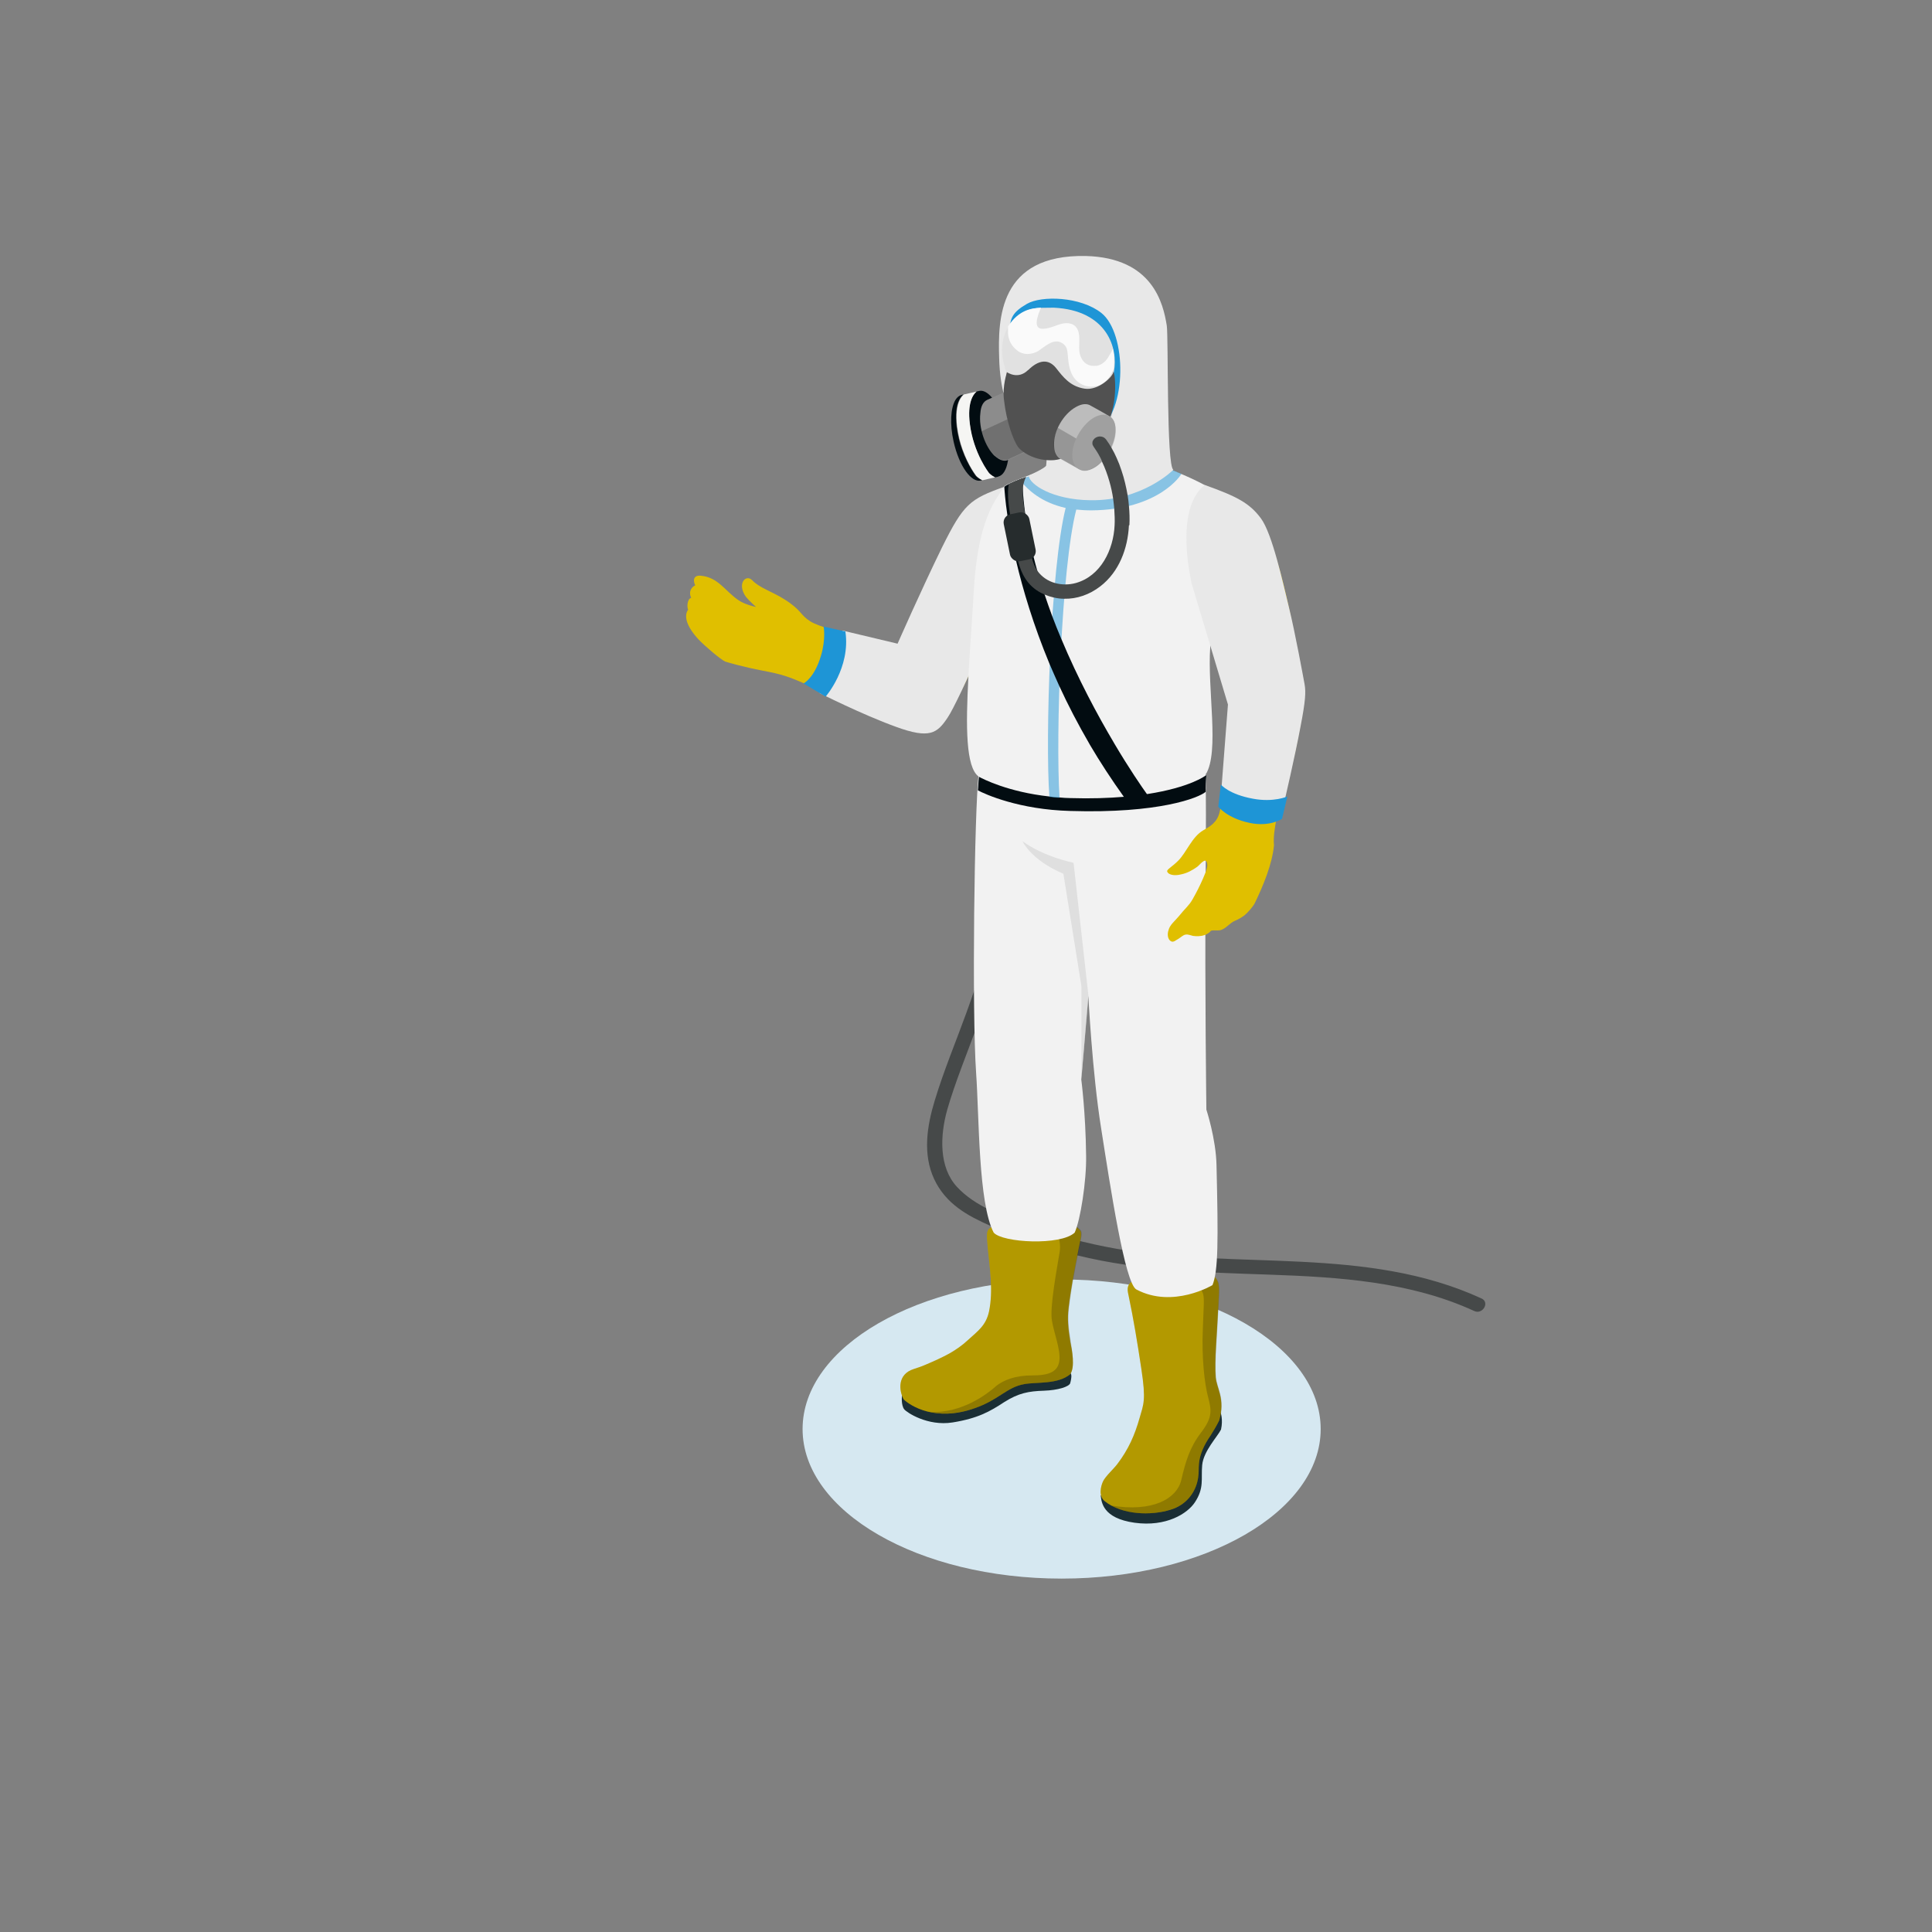 <?xml version="1.0" encoding="UTF-8"?> <svg xmlns="http://www.w3.org/2000/svg" xmlns:xlink="http://www.w3.org/1999/xlink" version="1.1" viewBox="0 0 1200 1200"><rect x="0" y="0" width="1200" height="1200" fill="#808080" stroke="none"/><defs><style> .st0 { fill: #3b80d1; } .st0, .st1, .st2, .st3, .st4, .st5, .st6, .st7, .st8, .st9 { isolation: isolate; } .st0, .st2, .st10 { opacity: .2; } .st1, .st11 { fill: #1e95d6; } .st1, .st8 { opacity: .5; } .st12 { fill: #f5f5f3; } .st13 { fill: #262c2d; } .st3 { opacity: .3; } .st3, .st7 { fill: #fff; } .st14 { fill: #76966e; } .st15 { fill: #e0bf00; } .st16 { fill: #d6e8f1; } .st17 { fill: #e1e1e1; } .st18 { fill: #1a2e35; } .st19 { fill: url(#Dégradé_sans_nom_2); } .st20 { fill: #1f3242; } .st21 { fill: #364e60; } .st22 { fill: #f2f2f2; } .st4, .st23 { fill: #020c11; } .st24 { fill: #a0a0a0; } .st6 { opacity: .2; } .st25 { fill: #8c8c8c; } .st26 { fill: #375a64; } .st27 { fill: #546b7a; } .st28 { fill: #667984; } .st29 { fill: url(#Dégradé_sans_nom); } .st30 { fill: #ff9090; } .st31 { fill: #c5c5c5; } .st32 { fill: #d268cc; } .st33 { fill: #515151; } .st34 { fill: url(#Dégradé_sans_nom_3); } .st35 { display: none; } .st36 { fill: #464949; } .st37 { fill: #5d727f; } .st7 { opacity: 0; } .st38 { fill: #aaa; } .st39 { fill: #2b454e; } .st40 { fill: #b6b6b6; } .st41 { fill: #bcbcbc; } .st42 { fill: #fafafa; } .st8 { fill: #ccc; } .st43 { fill: #283e4f; } .st44 { fill: #ffaaa8; } .st45 { fill: #e8e8e8; } .st9 { opacity: .1; } </style><linearGradient id="Dégradé_sans_nom" data-name="Dégradé sans nom" x1="746.7" y1="841.3" x2="657.8" y2="687.2" gradientTransform="translate(0 1202) scale(1 -1)" gradientUnits="userSpaceOnUse"><stop offset="0" stop-color="#9d9d9d"></stop><stop offset="1" stop-color="#adadad"></stop></linearGradient><linearGradient id="Dégradé_sans_nom_2" data-name="Dégradé sans nom 2" x1="544.6" y1="722.7" x2="444.6" y2="549.5" gradientTransform="translate(0 1202) scale(1 -1)" gradientUnits="userSpaceOnUse"><stop offset="0" stop-color="#b6b6b6"></stop><stop offset="1" stop-color="#a7a7a7"></stop></linearGradient><linearGradient id="Dégradé_sans_nom_3" data-name="Dégradé sans nom 3" x1="394.8" y1="990" x2="304.8" y2="834.2" gradientTransform="translate(0 1202) scale(1 -1)" gradientUnits="userSpaceOnUse"><stop offset="0" stop-color="#e1e1e1"></stop><stop offset="1" stop-color="#cacaca"></stop></linearGradient></defs><g id="Calque_1" class="st35"><g id="_x31_"><g><path class="st0" d="M235.2,734.2l421.4,243.3c10.6,6.1,23.6,6.1,34.2,0l277.5-160.2c22.8-13.2,22.8-46.1,0-59.3l-421.5-243.3c-10.6-6.1-23.6-6.1-34.2,0l-277.4,160.2c-22.9,13.2-22.9,46.1,0,59.3Z"></path><g><polygon class="st27" points="1027.1 687 518.8 751.3 672.7 929.6 1027.1 725 1027.1 687"></polygon><polygon class="st20" points="672.7 876.2 181 608 181 645.8 672.7 929.6 672.7 876.2"></polygon></g><g class="st5"><polygon class="st21" points="974 665 482.4 381.4 513.7 363.3 1005.3 647 974 665"></polygon><polygon class="st28" points="1005.3 647 1027.1 686.9 915.6 751.3 974 665 1005.3 647"></polygon></g><g><g class="st5"><polygon class="st37" points="361.8 587 247.5 520.6 294.6 493.3 408.9 559.8 361.8 587"></polygon><path class="st31" d="M467,254.1c81.2-46.9,147.5-9.1,147.8,84.2v1.5c.3,93.4-65.6,207.5-146.9,254.4-81.3,46.9-147.5,9.1-147.8-84.2v-1.5c-.2-93.4,65.7-207.5,146.9-254.4ZM605.3,345.3v-1.5c-.2-87.3-62.2-122.6-138.2-78.7-76,43.9-137.6,150.5-137.3,237.8v1.5c.1,38.3,12.1,66.6,32,82.6l47.2-27.2v11.3l117.7-68v-11.3l47.1-27.2c19.7-38.9,31.6-80.9,31.5-119.3h0Z"></path></g><path class="st29" d="M986.2,565.5c0-43.3-15.5-73.8-40.2-88.2l-304.6-176.6c-.5-.3-.9-.6-1.3-.9l-38-22.1h0l-36.7-21.3c-.4-.3-.9-.6-1.3-.8l-114.3-66.4c24.7,14.4,40.1,44.9,40.2,88.3v1.5c.1,38.3-11.7,80.4-31.4,119.2l496.3,288.1c19.7-38.9,31.5-80.9,31.4-119.2v-1.6Z"></path><g class="st5"><polygon class="st37" points="399.7 609.1 361.6 587 404.2 557.1 446.9 581.9 399.7 609.1"></polygon><polygon class="st45" points="359.4 552.6 321.3 530.4 330.9 524.9 369 547 359.4 552.6"></polygon><g><path class="st31" d="M571.3,268.6v-12.5c-15.2-.1-31.9,3.6-49.5,11.5v11.1c17.8-7.7,34.5-11,49.5-10.1Z"></path><path class="st31" d="M392.7,602.6c-12.3-13.1-20.7-31.8-23.7-55.6l-9.6,5.6c3,25.1,11.5,45,24.1,59.2,3-3.1,6.1-6.2,9.2-9.2Z"></path></g><polygon class="st38" points="521.8 278.7 483.7 256.6 483.7 245.5 521.8 267.6 521.8 278.7"></polygon></g><g class="st5"><polygon class="st37" points="437.8 631.2 399.7 609.1 440.4 578.1 484.9 604 437.8 631.2"></polygon><polygon class="st38" points="595.8 291 557.7 268.8 557.7 257 595.8 279.1 595.8 291"></polygon><g><path class="st31" d="M640.6,299.6v-15.1c-13.1-5.7-28.2-7.7-44.8-5.4v11.8c16.9-1.6,32,1.4,44.8,8.7Z"></path><path class="st31" d="M426,619c-7.6-10-13.4-22.6-16.7-37.6l-9.8,5.6c3.4,16.4,9.3,30.1,17.4,41.1l9.1-9.1Z"></path></g><polygon class="st45" points="399.5 587 361.4 564.8 371.1 559.2 409.2 581.3 399.5 587"></polygon></g><g class="st5"><path class="st37" d="M459.5,398.2l-127.4,73.5c-1.6,10.6-2.4,21-2.4,31.2v1.5c0,4.7.2,9.2.6,13.5l457.2,265.4,168.2-97.1-496.2-288Z"></path><polygon class="st37" points="743.7 808.7 437.4 631.1 478.7 600.5 790.9 781.4 743.7 808.7"></polygon><path class="st17" d="M457.5,177.5c-26.8-15.6-63.9-13.4-104.8,10.2l114.3,66.4c5.7-3.3,11.2-6.1,16.7-8.5l38,22.1c12.5-5.6,24.6-9.1,36-10.6l38,22.1c10.9-1.5,21.2-1.1,30.8,1l305.9,177.3c7.6,1.6,14.8,4.4,21.3,8.2L457.5,177.5Z"></path><polygon class="st40" points="932.5 471 626.2 293.4 626.1 279.8 932.5 457.4 932.5 471"></polygon><path class="st19" d="M710.6,782.8l-305.8-177.3c-2.2-5.7-4-11.9-5.3-18.5l-38.1-22.1c-.8-3.9-1.5-8-2-12.3l-37.9-22.1c-.8-6.5-1.2-13.4-1.3-20.6v-1.5c-.1-44,14.4-92.5,38.4-136.5l-114.6-66.1c-23.8,43.9-38.3,92.3-38.2,136.2v1.5c.1,46.4,16.6,79,43,94.4l496.4,288.1c-15.3-8.9-27.2-23.5-34.6-43.2Z"></path><path class="st31" d="M932.5,457.4c38.7,8.3,64.2,44.8,64.3,102.5v1.5c.3,93.3-65.6,207.5-146.9,254.4-64.2,37.1-119,21.2-139.4-33.1l10.2-5.9c5.5,13.3,13.3,24,22.9,31.8l212.1-122.4c19.7-38.9,31.5-80.9,31.4-119.2v-1.5c0-51.3-21.6-84.6-54.7-94.5v-13.6Z"></path><polygon class="st45" points="710.6 782.8 404.2 605.2 414.4 599.3 720.8 776.9 710.6 782.8"></polygon></g></g><path class="st28" d="M725.2,808.7l-31.1,18-21.5,65,98.2-56.7c-18.3-3-33.9-11.9-45.6-26.3Z"></path><polygon class="st43" points="672.6 891.6 181 608 202.5 543 694.1 826.7 672.6 891.6"></polygon><polygon class="st21" points="694.1 826.7 202.5 543 233.7 524.9 725.3 808.6 694.1 826.7"></polygon><path class="st34" d="M348.1,392.8c26.7-57.8,70-110.4,119-138.7l-114.3-66.4c-49,28.3-92.4,81.1-119.1,139l114.4,66.1Z"></path></g></g><g id="Pipeline"><g id="pipeline"><g><path class="st39" d="M425.7,469.3c0-4.4-2.9-8.8-8.7-12.1-11.6-6.7-30.3-6.7-41.9,0-5.8,3.3-8.7,7.7-8.7,12.1v6.7c0,4.4,2.9,8.8,8.7,12.1,11.6,6.7,30.3,6.7,41.9,0,5.8-3.3,8.7-7.7,8.7-12.1v-6.7Z"></path><path class="st26" d="M425.7,469.3c0,4.4-2.9,8.8-8.7,12.1-11.6,6.7-30.3,6.7-41.9,0-5.8-3.3-8.7-7.7-8.7-12.1s1-5.2,3.1-7.6v5.7c0,2,.6,3.9,1.9,5.8,1.3,1.8,3.2,3.6,5.8,5.1,10.4,6,27.2,6,37.6,0,5.2-3,7.8-6.9,7.8-10.9v-5.7c2.1,2.4,3.1,5,3.1,7.6Z"></path></g><g><path class="st39" d="M437.4,398.3c-14.2-8.2-31.1-8.2-45.3,0-14.2,8.2-22.6,22.8-22.6,39.2v30h0c0,3.9,2.6,7.9,7.8,10.9,10.4,6,27.2,6,37.6,0,5.2-3,7.8-6.9,7.8-10.9h0v-16.3l84,48.5,26.6-46.1-95.9-55.3Z"></path><path class="st7" d="M525.5,452.7c-1.7.4-3.6,1.1-5.5,2.2-3.3,1.9-6.4,4.7-9.1,8-9-5.2-17.9-10.3-26.9-15.5-11.1-6.4-22.2-12.8-33.3-19.2-3.8-2.2-14.4-8.3-15.9-9.1-6.8-3.6-14.6-6.6-22-7.2-5.8-.5-10.7.7-16.3,1.9-2.3.5-5.2,1-7.2-.4-2.4-1.7-1.9-5.3-.6-7.5,4.7-8,17.5-10.7,26-10.7s14.6,2,21.1,5.7l89.7,51.8Z"></path><path class="st2" d="M405.6,481.8c3.4-.7,6.5-1.9,9.3-3.5,5.2-3,7.8-6.9,7.8-10.9v-16.3l-6.2-3.6c-4.8-2.8-10.8.7-10.8,6.3v28h0Z"></path></g><g><path class="st18" d="M501.2,487.5c0,12,8.4,16.9,18.8,10.9,10.4-6,18.8-20.6,18.8-32.6s-8.4-16.9-18.8-10.9c-10.4,6-18.8,20.6-18.8,32.6Z"></path><path d="M511.6,497.8c-4.6,0-7.3-3.8-7.3-10.3,0-10.8,7.9-24.5,17.2-29.9,2.4-1.4,4.8-2.1,6.8-2.1,4.6,0,7.3,3.8,7.3,10.3,0,10.8-7.9,24.5-17.2,29.9-2.4,1.4-4.7,2.1-6.8,2.1h0Z"></path></g><g><path class="st26" d="M438,463.5l-5.8-3.4c-3.8-2.2-6.1-6.9-6.1-13.6,0-13.4,9.4-29.6,21-36.3,5.8-3.3,11-3.7,14.8-1.5l5.8,3.4c.1.1.3.2.4.3.1.1.3.2.4.3.1.1.3.2.4.3.1.1.3.2.4.3l.3.3.7.7c.2.2.4.4.5.6h0c.1.1.2.2.2.3.3.4.5.7.7,1.1.1.1.1.3.2.4.1.3.3.6.4.9.1.1.1.3.2.4s.1.3.2.5l-5-2.9c-1.7-1-3.7-1.4-6-1.2-2.2.2-4.7,1-7.3,2.5-10.4,6-18.8,20.6-18.8,32.6s2.1,10.2,5.5,12.2l5,2.9c-.2,0-.3.1-.5.1s-.3.1-.5.1c-.3,0-.6.1-.9.1h-2.2c-.3,0-.6-.1-.8-.1-.3-.1-.7-.1-1-.2-.1,0-.2-.1-.4-.1s-.3-.1-.5-.2-.3-.1-.5-.2c-.1-.1-.3-.1-.4-.2-.2-.2-.3-.3-.4-.4Z"></path><path class="st18" d="M438,463.5c-3.8-2.2-6.1-6.9-6.1-13.6,0-13.4,9.4-29.6,21-36.3,5.8-3.3,11-3.7,14.8-1.5,2.2,1.3,4,3.5,5,6.4l-5-2.9c-1.7-1-3.7-1.4-6-1.2-2.2.2-4.7,1-7.3,2.5-10.4,6-18.8,20.6-18.8,32.6s2.1,10.2,5.5,12.2l5,2.9c-3.1.6-5.9.2-8.1-1.1Z"></path></g><g><path class="st26" d="M480.5,488.1l-5.8-3.4c-3.8-2.2-6.1-6.9-6.1-13.6,0-13.4,9.4-29.6,21-36.3,5.8-3.3,11-3.7,14.8-1.5l5.8,3.4c.1.1.3.2.4.3.1.1.3.2.4.3.1.1.3.2.4.3.1.1.3.2.4.3.1.1.2.2.3.3l.7.7c.2.2.4.4.5.6h0c0,.1.2.2.2.3.3.4.5.7.7,1.1,0,.1,0,.3.2.4,0,.3.3.6.4.9,0,.1,0,.3.2.4,0,.1,0,.3.2.5l-5-2.9c-1.7-1-3.7-1.4-6-1.2-2.2.2-4.7,1-7.3,2.5-10.4,6-18.8,20.6-18.8,32.6s2.1,10.2,5.5,12.2l5,2.9c-.2,0-.3.1-.5.1s-.3.1-.5.1c-.3,0-.6.1-.9.1h-2.2c-.3,0-.6-.1-.8-.1-.3-.1-.7-.1-1-.2-.1,0-.2-.1-.4-.1s-.3-.1-.5-.2-.3-.1-.5-.2c-.1-.1-.3-.1-.4-.2-.1-.3-.2-.3-.4-.4Z"></path><path class="st18" d="M480.5,488.1c-3.8-2.2-6.1-6.9-6.1-13.6,0-13.4,9.4-29.6,21-36.3,5.8-3.3,11-3.7,14.8-1.5,2.2,1.3,4,3.5,5,6.4l-5-2.9c-1.7-1-3.7-1.4-6-1.2-2.2.2-4.7,1-7.3,2.5-10.4,6-18.8,20.6-18.8,32.6s2.1,10.2,5.5,12.2l5,2.9c-3.1.6-5.8.2-8.1-1.1Z"></path></g></g><g><path class="st14" d="M532.7,497.8c0,8.2,0,12.9-1.8,16.7-1.2,2.7-6.4,4.3-7.7-1.6-1.2-5.3-.8-11.3-5.6-8.8-3.6,1.9-11.3,2.3-11.3-9.2-1.2-1.8-1.9-4.3-1.9-7.5s1.4-9.5,3.6-14.1c0,0,15.6,7,20.9,12.1,2.5,2.5,3.8,4.2,3.8,12.4Z"></path><path class="st3" d="M518.1,480.5c-1-.2-2.8-.5-3.1.8,0,.7.7,1.2,1.2,1.6,1.8,1.5,4.1,2.5,5.4,4.5.3.6.4,1.6-.5,1.7-1,.1-2.1-1.6-2.8-.2-.8,1.7,0,3.6,0,5.4-.3,1.4-1.4.4-2,1.3-.6.8-.6,2.7-.3,3.7s.9,1,1.1,0c0-.4,0-1.3.9-1.2.7.1.9,1.4,1.9.7,1-.8.8-2.5.9-3.6,0-2.9,1.8-3.7,3.8-1.6,2.9,3.3,2.9,7.9,3.3,12.1,0,.8.3,2.1,1.2,2.4,2.1.1,2.3-3.6,2.4-5.1,0-5.2.8-11.1-2.7-15.4-2.9-3.3-6.4-5.8-10.6-7.1Z"></path><path class="st3" d="M529.6,510.2c-1.7-1.5-4.2,3.6-2.3,4.4,1.4.6,2.8-1.3,2.8-2.5s0-1.5-.5-1.9Z"></path><path class="st2" d="M510.7,503.8c-1.5-1.8-1.4-3.8-1.4-6.1s.1-3.6-.3-5.3c-.3-1.1-2-3.1-.5-3.9.5-.3,1.4.1,1.6-.6.3-.9-1.1-2.4-1.6-3-.3-.3-.8-.8-.4-1.3.4-.4,1.5,0,2,.1s1.6.5,1.6-.3-1.6-1.7-2.1-2.1c-1.2-1-2.5-1.7-3.8-2.6-.9,3-1.5,6-1.5,8.7s.7,5.7,1.9,7.5c0,7.4,3.3,9.9,6.5,10.2-.7-.3-1.5-.7-2-1.3Z"></path><g class="st10"><path d="M526.2,516.2c-.9-.4-1.4-1.2-1.8-2.1-.9-2.4-.7-5.3-.6-7.8,0-1.4.2-2.8.3-4.3,0-.7.2-2.3-.3-2.9-1.5-2-3.8,3.4-5.4,4.6,3.9-1.3,3.6,4.2,4.7,9.2.8,3.5,2.9,4.3,4.8,3.9-.4-.3-1.2-.3-1.7-.6Z"></path><path d="M517.8,504h0,0Z"></path></g></g></g><image width="1200" height="1200" transform="translate(483.7 -294.2)"></image></g><g id="Calque_3"><path class="st36" d="M619.4,511.9c6.2,40-5.6,79.7-19.1,117-6.6,18.2-14.1,36.1-19.7,54.6-4.8,15.7-7.6,33.3-.4,48.8s20.9,22.9,34.8,29,35.6,13.8,54,18.4c39.2,9.7,79.3,10.6,119.4,12,43.1,1.5,87.5,4.3,127.3,22.6,5.2,2.4,9.8-5.4,4.5-7.8-71.6-32.9-151.6-17.6-226.9-30.9-18.7-3.3-37.1-8.2-54.9-14.6-15.3-5.5-32.7-11.6-44-23.8s-10.6-31.9-6-48.1,12.8-36.3,19.4-54.3c14.7-40.1,27.1-82.2,20.4-125.3-.9-5.7-9.6-3.3-8.7,2.4h0Z"></path><path class="st23" d="M620,296.1l-2,.4c-2.3-1.1-3.7-2.6-3.7-2.6,0,0-9.7-12.2-12-30.7-1.6-13.1,2-18.1,4.2-20l1.7-.4c6-1.3,13.5,9.5,16.8,24.2,3.3,14.7,1,27.7-5,29Z"></path><path class="st12" d="M618.1,296.5l-7.9,1.8c-2.3-1.1-3.7-2.6-3.7-2.6,0,0-5-6.2-8.6-16.5-1.5-4.1-2.7-8.9-3.4-14.2-.5-3.9-.5-7.1-.2-9.7.6-6.1,2.9-9,4.4-10.3l7.9-1.8c-2.2,1.8-5.8,6.9-4.2,20,2.3,18.5,12,30.7,12,30.7,0,0,1.4,1.5,3.7,2.6Z"></path><path class="st23" d="M610.1,298.3l-1,.2c-2.9.6-6.1-1.5-9.1-5.6-3.2-4.4-6-11-7.7-18.6-2.5-11.1-1.8-21.2,1.2-26,1-1.6,2.3-2.6,3.7-3l1.2-.3c-1.6,1.3-3.8,4.2-4.4,10.3-.3,2.6-.2,5.8.2,9.7.7,5.3,1.9,10.1,3.4,14.2,3.7,10.3,8.6,16.5,8.6,16.5,0,0,1.4,1.5,3.7,2.6Z"></path><ellipse class="st16" cx="659.4" cy="887.6" rx="160.9" ry="92.9"></ellipse><g id="Bottom"><path class="st18" d="M683.7,929.1c.5,3.8,1.1,13.9,21,16.7,19.7,2.7,32.8-5.7,37.4-12.6,6-9,3.8-14.5,4.6-23.2s9.6-17.8,11.7-22.1c1.4-6.3-.3-10.7-.3-10.7l-74.6,51.9Z"></path><path class="st18" d="M560.5,866.3c-.5.5-.8,6.6,1.1,9,1.4,1.9,14.5,10.7,30.1,8.2s23.2-6.8,32-12.6c9-5.7,15.3-6.8,24.6-7.1,9-.3,15.6-2.5,16.4-4.6,1.1-4.1,1.1-6.8-.8-6.6l-103.3,13.7Z"></path><path class="st15" d="M685.1,920.1c1.6-3.3,6.8-7.9,9-10.9,6.8-9,10.7-17.8,13.7-28.4,2.5-8.7,4.1-10.9,1.1-30.6-2.5-16.7-4.9-31.1-7.9-45.4-.5-2.5-1.6-6,1.6-8.5.8-.8,2.2-1.1,3.3-1.4,11.5-2.7,23-4.4,34.7-4.4s13.9,1.1,15.8,5.7c1.4,3.3.3,11.5.3,15-.8,17.8-2.5,34.2-1.6,44.5.3,3,1.6,6.3,2.5,9.8,1.4,5.2,1.4,10.7-.3,16.7-1.6,3.3-3.6,6.6-5.5,9.6-3.6,5.2-6.6,11.2-7.1,17.5-.3,2.7,0,5.5-.5,8.5-1.4,9.6-7.9,17.2-17.2,19.9-12,3.8-30.1,3.3-40.7-5.2-4.1-3-2.7-9.3-1.1-12.6Z"></path><path class="st2" d="M685.1,920.1c1.6-3.3,6.8-7.9,9-10.9,6.8-9,10.7-17.8,13.7-28.4,2.5-8.7,4.1-10.9,1.1-30.6-2.5-16.7-4.9-31.1-7.9-45.4-.5-2.5-1.6-6,1.6-8.5.8-.8,2.2-1.1,3.3-1.4,11.5-2.7,23-4.4,34.7-4.4s13.9,1.1,15.8,5.7c1.4,3.3.3,11.5.3,15-.8,17.8-2.5,34.2-1.6,44.5.3,3,1.6,6.3,2.5,9.8,1.4,5.2,1.4,10.7-.3,16.7-1.6,3.3-3.6,6.6-5.5,9.6-3.6,5.2-6.6,11.2-7.1,17.5-.3,2.7,0,5.5-.5,8.5-1.4,9.6-7.9,17.2-17.2,19.9-12,3.8-30.1,3.3-40.7-5.2-4.1-3-2.7-9.3-1.1-12.6Z"></path><path class="st2" d="M690,935.1c26.2,4.4,41-4.4,43.7-15.8,2.7-11.5,5.2-20.2,12.3-29.5,7.1-9.3,6.6-13.7,4.4-21.9-2.2-8.2-4.1-24.3-3.3-42.6.8-24.9,2.5-22.1-7.9-29.2l-.3-5.7h1.9c7.9,0,13.9,1.1,15.8,5.7,1.4,3.3.3,11.5.3,15-.8,17.8-2.5,34.2-1.6,44.5.3,3,1.6,6.3,2.5,9.8,1.4,5.2,1.4,10.7-.3,16.7-1.6,3.3-3.6,6.6-5.5,9.6-3.6,5.2-6.6,11.2-7.1,17.5-.3,2.7,0,5.5-.5,8.5-1.4,9.6-7.9,17.2-17.2,19.9-11.2,3.6-26.5,3.6-37.2-2.5Z"></path><path class="st15" d="M664.9,853.4c-7.7,6.6-21,4.9-28.7,6.3-10.9,1.9-15.8,9.8-30.9,15-24.3,8.5-39.6-1.4-44-5.5-3-5.5-4.1-15.6,6.3-18.9,2.5-.8,4.9-1.6,7.4-2.7,5.2-2.2,10.1-4.4,15-7.1,3.8-2.2,7.7-4.9,10.9-7.9,6.6-6,11.5-9.3,13.4-18,2.7-13.1.5-26.5-.8-39.6-.8-9.3-.8-10.9,1.9-12.6,1.1-.5,2.7-1.4,3.8-1.4,15-2.2,31.1-5.2,45.6-.8,1.9.5,5.2,2.7,6.3,4.4,1.1,1.6-.3,6.6-1.1,10.7-2.7,13.9-4.6,23.2-6.3,37.2-.8,6.6-.3,12.3,1.1,21,1.1,5.2,3,15.6,0,19.9Z"></path><path class="st2" d="M664.9,853.4c-7.7,6.6-21,4.9-28.7,6.3-10.9,1.9-15.8,9.8-30.9,15-24.3,8.5-39.6-1.4-44-5.5-3-5.5-4.1-15.6,6.3-18.9,2.5-.8,4.9-1.6,7.4-2.7,5.2-2.2,10.1-4.4,15-7.1,3.8-2.2,7.7-4.9,10.9-7.9,6.6-6,11.5-9.3,13.4-18,2.7-13.1.5-26.5-.8-39.6-.8-9.3-.8-10.9,1.9-12.6,1.1-.5,2.7-1.4,3.8-1.4,15-2.2,31.1-5.2,45.6-.8,1.9.5,5.2,2.7,6.3,4.4,1.1,1.6-.3,6.6-1.1,10.7-2.7,13.9-4.6,23.2-6.3,37.2-.8,6.6-.3,12.3,1.1,21,1.1,5.2,3,15.6,0,19.9Z"></path><path class="st2" d="M618.4,861.1c5.2-4.1,12.3-6.8,22.7-6.8s16.1-2.2,16.9-9.3c.8-6.8-3.3-16.7-4.6-24.6-1.6-7.9,3.3-33.6,4.6-41.8,1.4-6.8-.8-13.9-6.3-20.8,4.6.3,9,.8,13.4,2.2,1.9.5,5.2,2.7,6.3,4.4,1.1,1.6-.3,6.6-1.1,10.7-2.7,13.9-4.6,23.2-6.3,37.2-.8,6.6-.3,12.3,1.1,21,.8,5.5,2.7,15.8-.3,20.2-7.7,6.6-21,4.9-28.7,6.3-10.9,1.9-15.8,9.8-30.9,15-11.5,3.8-20.8,3.8-28.1,2.2,21,1.1,36.9-12,41.3-15.8Z"></path><path class="st22" d="M748.5,460c.8,29.5.5,61.8.3,93.7-.5,57.4.5,135.5.5,135.5,0,0,6,18.3,6.3,34.7,1.1,46.7,1.1,65.3-2.5,74.3,0,0-24.6,14.8-47.3,2.7-7.1-3.8-16.1-63.4-21.9-100.3-5.5-34.4-7.9-82-7.9-82l-4.4,51.9s2.7,20.2,3,47.3c.3,15.6-3.6,40.4-7.1,47.8-8.7,8.2-44.8,6.3-50.3,0-9.6-18.3-9-72.1-10.9-98.9-2.7-38.3-1.1-164.2,1.6-186.3,2.7-21.9,140.4-20.5,140.4-20.5Z"></path><path class="st4" d="M749,491.7c-4.1,3.8-29.2,13.7-84.2,12-31.7-.8-53-10.4-57.4-12.8.3-4.4.5-7.7.8-9.8,2.7-22.1,137.2-20.8,137.2-20.8.5,7.1,3.3,13.4,3.8,21.9-.3,2.5-.5,6.8-.3,9.6Z"></path><path class="st8" d="M676.1,619l-9.3-83.1s-18.3-3.6-31.7-13.4c0,0,5.2,11.7,25.4,20.2l11.2,69.9v57.9l4.4-51.6Z"></path></g><g><path class="st15" d="M622.8,304.8c-19.7,2.2-27.6,16.4-38.5,38.8-8.7,17.8-25.7,57.7-25.7,57.7,0,0-45.6-9.3-55.2-15.3-6.6-4.1-5.2-6.8-16.1-13.7-7.7-4.9-15.6-7.1-20.2-12-3.8-3.8-9.6,2.2-3.8,10.4,2.2,2.7,6.3,6.3,6.3,6.3,0,0-7.1-1.4-11.2-4.4-8.5-6-12.3-13.9-23-15-4.4-.5-5.2,2.5-3.6,6-1.4.5-4.6,3.3-2.5,7.7-2.5.8-2.7,5.7-1.9,7.4-1.4,1.9-3.6,7.4,6.3,18.3,4.4,4.6,13.9,12.6,16.7,13.9.8.3,10.9,3.3,23.5,5.7,11.7,2.2,15.6,3.6,25.7,7.9,11.7,4.9,33.9,16.1,60.1,26,21.9,8.2,28.1-4.4,38.5-23.8,6.8-12.8,23-55.5,23-55.5,8.2-26,9.3-50.5,1.6-66.4Z"></path><path class="st45" d="M623.9,302.3c-21.6,7.7-25.4,10.7-38.8,37.7-13.1,26.8-27.6,59.8-27.6,59.8l-34.4-8.2s1.9,6.6-1.9,20.5c-4.1,13.9-12.3,18.3-12.3,18.3,0,0,26.5,13.4,47.5,21,21,7.7,25.7,4.1,32.2-5.7,6.8-9.8,36.6-78.7,36.6-78.7,0,0,14.5-44.3-1.4-64.8Z"></path><path class="st11" d="M525,392.2l-13.4-3s1.4,7.7-1.6,17.8c-4.1,14.2-10.9,17.5-10.9,17.5l13.7,8.2s15.6-17.8,12.3-40.4Z"></path></g><g><path class="st22" d="M749.2,481.1c-.1.2-.2.3-.3.5,0,0-.1.2-.2.2,0,0-9.5,7.3-36.1,11.4-4.4.7-9.2,1.2-14.5,1.7-9.5.8-20.5,1.2-33.3.8-2.3,0-4.6-.2-6.8-.4-2.2-.1-4.3-.3-6.3-.6-25.5-2.8-41-10.8-43.6-12.2-.1,0-.2-.1-.3-.2,0,0,0,0,0,0-7.9-5.9-8-30.7-6.3-62,0-.2,0-.4,0-.6.9-16.3,2.3-34.3,3.3-52.2,2.2-38.4,10.2-52.5,17.2-62.7h0c.6-.9,1.2-1.7,1.7-2.5,0-.1.2-.2.2-.4.2-.1.3-.2.5-.3.5-.3,1.2-.7,2-1.1,2.2-1.1,5.3-2.4,8.7-3.7.7-.3,1.5-.6,2.2-.9.9-.3,1.8-.7,2.7-1,0,0,0,0,0,0,8.9-3.4,17.9-6.6,17.9-6.6l5.5-.6h.2s3-.4,3-.4l17-2,1.5-.2h.2s0,0,0,0h.5c0,0,7.3-.9,7.3-.9l7.2-.8c9.1,2.1,18.9,5.2,28.1,8.8.9.3,1.8.7,2.7,1.1,0,0,0,0,0,0,6.1,2.5,12,5.2,17.2,8,0,0,0,0,0,0,.5.3,1,.6,1.5.8,4.4,2.5,8.3,5,11.3,7.5,0,0-3.7,53.2-8.5,84.9h0c0,.6-.2,1.2-.3,1.7-.3,1.8-.5,3.6-.6,5.6-1.9,26.3,5.9,65.1-2.8,79.2Z"></path><path class="st1" d="M700.4,283.5l-42.6,5.5s-13.9,4.9-24.3,9c4.9,6.6,13.7,14.2,28.4,17.5-9.3,36.9-12.8,143.2-10.1,179.5,2.2.3,4.1.5,6.3.5-2.5-38,1.1-143.2,10.4-179,3,.3,6,.5,9.3.5,42.4-.3,56-22.4,56-22.7-10.4-4.6-22.4-8.5-33.3-10.9Z"></path></g><g><path class="st44" d="M708,224.7c4.1-4.1,9.8-3,12.6,1.4,4.4,6.8-.8,19.7-7.4,22.7-9.6,4.4-12.8-2.5-12.8-2.5v40.2c-6.8,12-18.6,20.5-40.2,18.6-10.1-.8-10.1-11.2-2.2-16.4v-13.1s-7.9,1.6-13.4.8c-8.7-1.4-13.4-8.7-16.1-18-4.1-15.3-4.9-44.5.8-74.3,14.5-11.7,44-7.1,64.5,6,9.8,7.1,14.2,34.7,14.2,34.7Z"></path><g><path class="st18" d="M667.3,222.8c0,2.2,1.9,4.1,4.1,4.1s4.1-1.9,4.1-4.1-1.9-4.1-4.1-4.1-4.1,1.9-4.1,4.1Z"></path><path class="st18" d="M671.2,208.1l8.7,3.8c1.1-2.5-.3-5.5-2.7-6.6-2.2-.8-4.9.3-6,2.7Z"></path><path class="st18" d="M632.4,220.4c0,2.2,1.9,4.1,4.1,4.1s4.1-1.9,4.1-4.1-1.9-4.1-4.1-4.1-4.1,1.9-4.1,4.1Z"></path><path class="st18" d="M629.6,209.2l9-3.3c-.8-2.5-3.6-3.8-6-3-2.2.8-3.8,3.6-3,6.3Z"></path><path class="st30" d="M662.7,253.1l-7.9,2.2c.5,2.2,2.7,3.6,4.9,3,2.2-.8,3.6-3,3-5.2Z"></path><polygon class="st30" points="654.2 216.3 652.6 245 637.5 240.9 654.2 216.3"></polygon></g><g><path class="st45" d="M620.6,222.5c.5,19.9,5.5,31.4,7.1,34.7-1.9-8.2-2.5-16.7-2.5-21.6s-.3-25.1,2.7-34.2c3.3-9,24.3-15.6,45.6-5.5,15.6,7.4,21,20.8,19.7,47-1.6,31.1-28.4,32.8-43.4,33.9.5,4.9.3,9.6,0,12.3-.3,1.6-10.9,6.3-10.9,6.3.5,5.5,14.8,15,38.3,15.3,32.5.5,51.6-18.9,51.6-18.9-4.4-2.5-3-82.5-4.1-89.6-2.2-13.7-8.7-42.1-50.3-43.2-54.1-1.1-54.6,39.3-53.8,63.4Z"></path><path class="st9" d="M650.4,281.3h0v-2.5c0-.5,0-1.4-.3-1.9,12.8-.8,33.9-2.2,41-21.3-.3,1.4-1.6,9.8-5.5,13.9-2.2,2.2-4.9,5.2-8.5,6.6-10.1,4.4-21.9,5.2-26.8,5.2Z"></path></g></g><g id="Mask"><path class="st11" d="M681.3,268.4c12.6-10.9,10.9-35.2,9.8-45.6-1.6-14.2-7.1-25.1-26.5-29.2-23-4.9-36.1,5.5-37.4,12,0-7.7,1.6-11.7,10.7-16.9,9-5.2,33.1-4.6,46.2,5.7,15.8,12.6,16.4,60.7-2.7,74Z"></path><g><path class="st25" d="M617.9,283.2c3,2.7,6,3.6,8.2,2.5s21.3-9.8,23.8-10.9c2.2-1.1,3.8-3.8,4.4-8.5.8-8.7-3.3-20.8-9.3-26.2-3-2.7-6-3.6-8.2-2.5s-21.3,9.8-23.5,10.7c-2.5,1.1-4.1,3.8-4.4,8.5-1.1,9,3,20.8,9,26.5Z"></path><g><path class="st6" d="M649.8,246.3c.5.8.8,1.6,1.1,2.5-.3-.8-.8-1.6-1.1-2.5Z"></path><path class="st6" d="M654.2,266.3c.5-5.5-.8-12-3.3-17.5l-41.3,19.1c1.6,6,4.4,11.7,8.2,15,3,2.7,6,3.6,8.2,2.5s21.3-9.8,23.8-10.9c2.2-.8,3.8-3.8,4.4-8.2Z"></path><path class="st6" d="M646.8,242.2c.5.5,1.1,1.1,1.4,1.9-.3-.8-.8-1.4-1.4-1.9Z"></path><path class="st6" d="M644.9,240c.5.5,1.1,1.1,1.6,1.6-.5-.5-1.1-1.1-1.6-1.6Z"></path><path class="st6" d="M648.2,244.1c.5.8.8,1.4,1.4,2.2-.3-.8-.8-1.6-1.4-2.2Z"></path></g><path class="st32" d="M641.6,272.3c-6-5.7-10.1-17.5-9.3-26.2.8-8.7,6.6-11.5,12.6-6,6,5.7,10.1,17.5,9.3,26.2-.8,8.7-6.6,11.7-12.6,6Z"></path></g><path class="st17" d="M654.5,191.1c-9,.3-19.4-1.6-27.9,11.5-8.5,13.1-1.4,28.7-1.4,28.7,0,0,2.7,7.1,24.6,12,21.6,4.9,39.1,1.6,42.1-12.6,2.7-14.2-4.1-38-37.4-39.6Z"></path><path class="st42" d="M680.7,227.2c-4.6.5-7.9-1.6-9.6-6s0-9.8-1.1-14.5c-1.4-6.3-7.1-6.8-12-5.2-3.3,1.1-6.3,2.5-9.8,2.7-6.8.5-4.1-7.4-1.6-13.1-6.8.3-13.9,1.9-20.2,11.2l-.3.3v4.4c.3,4.6,2.2,7.9,5.7,10.7,3.8,3,9,2.7,13.1.3,4.1-2.7,9.6-8.2,14.8-4.9,2.2,1.4,3,3,3.3,5.5.5,3.8.5,7.9,1.9,11.7,2.2,6.8,8.5,10.9,15.6,9.6,5.2-.8,8.5-4.9,10.7-9.6.3-.3.3-.8.5-1.4.5-3.8.5-7.9-.5-12.3-.5,1.4-1.4,3-2.2,4.1-1.6,3.3-4.4,6-8.2,6.6Z"></path><path class="st33" d="M638.6,229.9c6.3-6.3,12.6-7.4,17.5-1.1,4.1,5.2,8.5,11.2,17.5,12.6,8.7,1.4,18-7.7,18-10.7,1.9,5.2,1.9,25.1-5.5,35.2-6.6,8.7-20.8,18.9-31.4,19.9-10.9.8-19.4-4.4-22.4-8.2-2.7-3.8-7.1-15-8.7-29.2-1.1-9,1.9-17.2,1.9-17.2,0,0,6.8,4.9,13.1-1.4Z"></path><g><path class="st41" d="M668.1,252.9c3.8-2.2,7.1-2.5,9.6-.8,2.5,1.4,9,4.9,11.5,6.6,2.5,1.4,3.8,4.4,3.8,8.7,0,8.5-6,19.1-13.4,23.2-3.8,2.2-7.1,2.5-9.6.8-2.5-1.4-8.7-4.9-11.2-6.3-2.5-1.4-4.1-4.4-4.1-8.7-.3-8.7,5.7-19.1,13.4-23.5Z"></path><path class="st6" d="M679.4,290.6c3-1.6,5.5-4.4,7.7-7.4l-30.1-17.5c-1.6,3.6-2.5,7.1-2.5,10.4s1.6,7.4,4.1,8.7,8.7,4.9,11.2,6.3c2.5,1.6,6,1.6,9.6-.5Z"></path><path class="st24" d="M679.4,259.4c-7.4,4.4-13.4,14.8-13.4,23.2s6,12,13.4,7.7c7.4-4.4,13.4-14.8,13.4-23.2.3-8.5-5.7-12-13.4-7.7Z"></path></g></g><g><path class="st15" d="M793,508.4c3.6-15,8.7-28.7,11.5-41.8,6.6-32.2,6.3-34.7,3.8-48.6-7.1-39.6-11.5-60.4-18.6-80.1-8.5-23.8-17.5-26-39.6-35.8-12.6,11.5-12.8,45.9-5.2,65,8.5,28.1,19.4,70.2,19.4,70.2-.5,6.6-1.9,48.4-6.8,67.2-1.6,6.6-6.3,9-10.1,11.2-7.1,4.1-10.4,13.7-15.6,18.9-4.1,4.1-7.4,5.5-6.8,6.8.5,1.6,3.8,3,9,1.6,3.6-.8,6.6-2.5,9.6-4.6,1.4-1.1,2.5-2.7,4.1-3.6s2.2,1.1,2.2,2.7c-.3,3-1.6,5.5-2.7,8.2-1.9,4.4-4.1,8.7-6.6,13.1-2.2,3.8-4.6,5.5-8.5,10.4-2.2,2.7-5.5,5.2-6.3,8.5-.8,2.2-.8,6,1.9,7.1,1.4.5,3-1.1,4.1-1.6,1.4-.8,3-2.5,4.6-2.7,1.4-.3,3.3.5,4.6.8,2.2.3,4.9.3,7.1-.5,1.1-.3,1.9-.8,3-1.6.3-.3.8-.8,1.1-1.1,1.4-.5,3.8,0,5.5-.3,3.8-.8,6-4.6,9.6-6,1.9-.8,3.8-1.9,5.7-3.3,2.2-1.9,4.9-4.9,6.3-7.4,5.2-10.7,10.9-24.3,12-36.1-.5-5.2.5-10.9,1.6-16.7Z"></path><path class="st45" d="M748.2,301.2c19.9,7.1,27.9,11.2,35,20.8s13.7,40.2,17.5,55.7c3.8,15.6,8.7,42.4,9.6,47.3s.5,10.7-2.5,26.2c-3.3,17.8-10.1,47-10.1,47,0,0-5.7,6.8-20.2,3.6-14.5-3.3-18.9-11.2-18.9-11.2l4.1-53-22.7-75.7c.3-.3-11.2-44.8,8.2-60.7Z"></path><path class="st11" d="M758.3,487.3l-1.6,13.7s5.2,7.1,19.4,10.1c12.6,2.7,20.2-2.5,20.2-2.5l3.3-13.9s-8.5,3.8-21.3,1.4c-15-2.7-19.9-8.7-19.9-8.7Z"></path></g><path class="st23" d="M714.3,495.5l-12.8,4.1c-1.1-1.6-2.3-3.1-3.4-4.6-7.8-10.9-14.9-21.8-21.2-32.5,0,0,0-.1-.1-.2-7.2-12.4-13.5-24.5-18.9-36.3-2.1-4.6-4.1-9.2-6-13.6-10.1-24.3-16.6-46.3-20.8-64.1-.3-1.3-.6-2.6-.9-3.9h0c-.9-4.1-1.7-7.9-2.3-11.4-.9-4.9-1.6-9.2-2.2-13-.7-4.6-1.1-8.5-1.4-11.3h0c-.4-4-.5-6.2-.5-6.2l.5-.6c.5-.3,1.2-.7,2-1.1,2.2-1.1,5.3-2.4,8.7-3.7,0,.1,0,.3,0,.4,0,.9,0,1.9.1,2.8h0c0,.9,0,1.8.1,2.7.3,5.2.8,10.4,1.5,15.6,1.2,9,3,18.1,5.2,27,.8,3.1,1.6,6.3,2.5,9.4,1.4,4.9,2.9,9.7,4.5,14.5,1.4,4.3,3,8.6,4.5,12.8,1.8,4.8,3.7,9.6,5.7,14.3h0c10.5,25.1,22.6,47.6,32.8,64.8,0,0,0,.1.1.2,9.4,15.9,17.2,27.2,20.5,31.8,1,1.5,1.6,2.3,1.6,2.3Z"></path><path class="st36" d="M701.2,326.3c-.7,14.4-6.1,28.9-17.8,37.9-6.6,5.1-14.5,7.9-22.5,7.7-2.2,0-4.3-.3-6.5-.8-1.8-.4-3.6-1-5.3-1.7-.9-.4-1.7-.8-2.6-1.2-8.4-4.5-12.1-11.7-14.2-19.8-.7-2.5-1.2-5-1.6-7.6-.5-3-.9-6-1.3-9-.6-3.9-1.4-8.2-2.1-12.6-.7-4.5-1.3-9.1-1.2-13.6,0-1.7.2-3.3.4-4.9,2.2-1.1,5.3-2.4,8.7-3.7.7-.3,1.5-.6,2.2-.9,0,.2-.2.3-.3.5-.6,1.3-1.1,2.7-1.4,4.1-.1.7-.3,1.4-.3,2.1-.4,3.9,0,8,.6,12,.2,1.2.3,2.3.5,3.4,1,7.2,2,14.4,3.1,21.6.4,2.3.8,4.5,1.3,6.7.8,3,1.9,5.9,3.7,8.4,1.2,1.6,2.7,3.1,4.6,4.4,1.9,1.3,3.9,2.2,6,2.8,2.1.6,4.3.9,6.5.9s4.4-.3,6.6-.9c15.5-4.4,23.3-20.7,24-35.8.2-3.3,0-6.7-.2-10.2-.2-2.1-.4-4.2-.7-6.3-.5-3.6-1.3-7.2-2.3-10.7-1.2-4.2-2.7-8.4-4.6-12.3,0,0,0-.2-.1-.3,0,0,0-.1,0-.2-.1-.3-.3-.5-.4-.8,0,0,0-.1,0-.2-1.1-2.2-2.3-4.3-3.7-6.3-.3-.5-.7-1-1-1.5-.5-.7-.8-1.4-.8-2,0-.6,0-1.2.3-1.7.5-1.1,1.5-2,2.7-2.4.8-.3,1.8-.4,2.7-.2,1.1.2,2.1.8,2.9,1.9,1.1,1.5,2.2,3.2,3.2,4.9,0,.1.2.3.2.4,1.1,1.9,2.1,3.8,3,5.9,0,0,0,0,0,0,1.2,2.6,2.2,5.2,3.1,8,1.7,5,2.9,10.2,3.8,15.4.4,2.2.6,4.4.8,6.6.4,4.1.5,8.1.3,11.9Z"></path><rect class="st13" x="625.3" y="318.2" width="16.2" height="29.8" rx="5.2" ry="5.2" transform="translate(-54.1 134.5) rotate(-11.6)"></rect></g></svg> 
